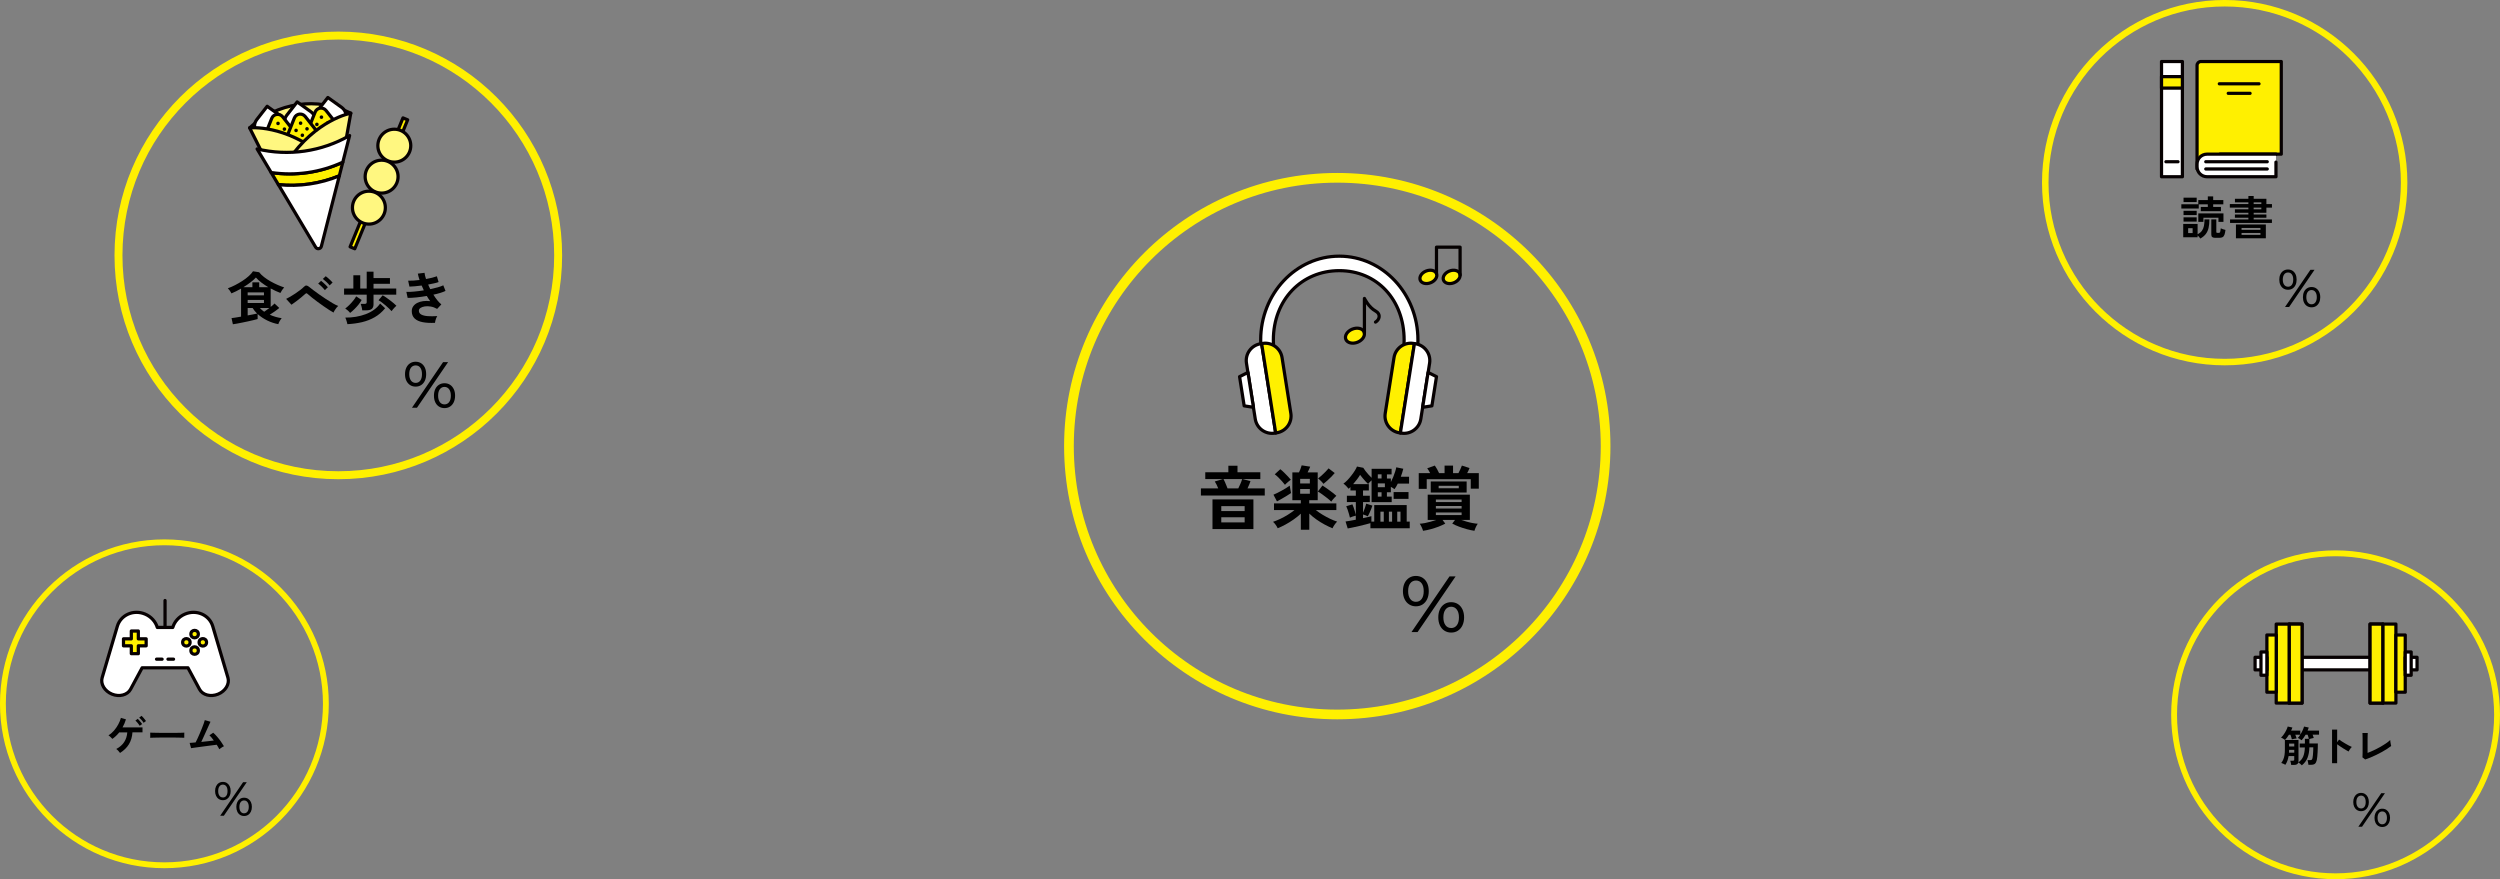 <?xml version="1.0" encoding="UTF-8"?><svg id="_レイヤー_2" xmlns="http://www.w3.org/2000/svg" viewBox="0 0 773.31 271.96"><rect x="0" y="0" width="773.31" height="271.96" fill="#808080" stroke="none"/><defs><style>.cls-1{fill:#fff780;}.cls-1,.cls-2,.cls-3,.cls-4,.cls-5{stroke-linecap:round;stroke-linejoin:round;}.cls-1,.cls-2,.cls-3,.cls-5{stroke:#060001;}.cls-2{fill:#fff000;}.cls-3,.cls-6{fill:#fff;}.cls-4{stroke:#040000;}.cls-4,.cls-5,.cls-7,.cls-8,.cls-9,.cls-10{fill:none;}.cls-7{stroke-width:3px;}.cls-7,.cls-8,.cls-9,.cls-10{stroke:#fff000;stroke-miterlimit:10;}.cls-11{fill:#060001;}.cls-8{stroke-width:1.81px;}.cls-9{stroke-width:2.01px;}.cls-10{stroke-width:2.46px;}</style></defs><g id="_レイヤー_1-2"><path d="m437.97,187.55c-.79,0-1.48-.2-2.09-.59-.61-.39-1.08-.94-1.42-1.65-.34-.71-.5-1.53-.5-2.46s.17-1.75.5-2.46c.34-.71.81-1.25,1.42-1.65.61-.39,1.3-.59,2.09-.59s1.5.2,2.1.59c.6.39,1.06.94,1.39,1.64.33.7.49,1.52.49,2.47s-.16,1.75-.49,2.46c-.33.71-.79,1.25-1.39,1.65-.6.39-1.3.59-2.1.59Zm.03-1.4c.74,0,1.32-.29,1.75-.87.43-.58.64-1.39.64-2.42s-.21-1.84-.64-2.42c-.43-.58-1.01-.87-1.75-.87s-1.35.29-1.78.87c-.44.58-.65,1.39-.65,2.42s.22,1.82.65,2.41c.43.59,1.03.89,1.78.89Zm-1.4,9.37l11.76-17.22h1.89l-11.76,17.22h-1.89Zm12.28.15c-.79,0-1.48-.2-2.09-.59s-1.07-.94-1.4-1.65-.49-1.53-.49-2.46.16-1.75.49-2.46.8-1.25,1.4-1.65,1.3-.59,2.09-.59,1.5.2,2.1.59,1.07.94,1.4,1.65.5,1.52.5,2.46-.17,1.75-.5,2.46-.8,1.25-1.4,1.65-1.3.59-2.1.59Zm0-1.4c.74,0,1.32-.29,1.76-.87.43-.58.65-1.39.65-2.42s-.22-1.82-.65-2.41c-.44-.59-1.02-.89-1.76-.89s-1.32.29-1.76.87c-.43.58-.65,1.39-.65,2.42s.22,1.84.65,2.42,1.02.87,1.76.87Z"/><path d="m128.56,119.59c-.65,0-1.22-.16-1.71-.48s-.88-.77-1.16-1.35c-.28-.58-.41-1.25-.41-2.02s.14-1.44.41-2.02c.28-.58.66-1.03,1.16-1.35s1.07-.48,1.71-.48,1.23.16,1.72.48.87.77,1.14,1.34c.27.57.4,1.25.4,2.03s-.13,1.44-.4,2.02c-.27.58-.65,1.03-1.14,1.35s-1.06.48-1.72.48Zm.02-1.15c.6,0,1.08-.24,1.43-.72.35-.48.52-1.14.52-1.99s-.17-1.51-.52-1.99c-.35-.48-.83-.71-1.43-.71s-1.11.24-1.46.71c-.36.48-.53,1.14-.53,1.99s.18,1.49.53,1.98c.36.48.84.73,1.46.73Zm-1.15,7.68l9.63-14.11h1.55l-9.63,14.11h-1.55Zm10.06.12c-.64,0-1.22-.16-1.71-.48-.5-.32-.88-.77-1.15-1.35-.27-.58-.4-1.25-.4-2.02s.13-1.44.4-2.02c.27-.58.65-1.03,1.15-1.35.5-.32,1.07-.48,1.71-.48s1.23.16,1.72.48c.49.32.87.77,1.15,1.35.28.58.41,1.25.41,2.02s-.14,1.44-.41,2.02c-.28.58-.66,1.03-1.15,1.35-.49.32-1.07.48-1.72.48Zm0-1.15c.61,0,1.08-.24,1.44-.71.36-.48.53-1.14.53-1.99s-.18-1.49-.53-1.98c-.36-.48-.84-.73-1.44-.73s-1.08.24-1.44.72c-.36.48-.53,1.14-.53,1.99s.18,1.51.53,1.99c.36.48.84.71,1.44.71Z"/><path d="m707.73,89.63c-.53,0-.99-.13-1.4-.39-.41-.26-.72-.63-.95-1.1-.23-.47-.34-1.02-.34-1.65s.11-1.17.34-1.64c.22-.47.54-.84.95-1.1.41-.26.87-.39,1.4-.39s1.01.13,1.41.39c.4.26.71.63.93,1.09.22.47.33,1.02.33,1.65s-.11,1.17-.33,1.65c-.22.47-.53.84-.93,1.1-.4.26-.87.39-1.41.39Zm.02-.94c.49,0,.88-.19,1.17-.58.29-.39.43-.93.43-1.62s-.14-1.23-.43-1.62-.67-.58-1.17-.58-.9.19-1.19.58c-.29.39-.44.93-.44,1.62s.15,1.22.44,1.61c.29.39.69.59,1.19.59Zm-.94,6.27l7.86-11.51h1.27l-7.86,11.51h-1.27Zm8.21.1c-.53,0-.99-.13-1.4-.39-.41-.26-.72-.63-.94-1.1-.22-.47-.33-1.02-.33-1.64s.11-1.17.33-1.65c.22-.47.53-.84.94-1.1.41-.26.87-.4,1.4-.4s1.01.13,1.41.4c.4.26.71.63.94,1.1.22.47.34,1.02.34,1.65s-.11,1.17-.34,1.64c-.22.47-.54.84-.94,1.1-.4.26-.87.39-1.41.39Zm0-.94c.49,0,.89-.19,1.18-.58.29-.39.44-.93.44-1.62s-.15-1.22-.44-1.61c-.29-.39-.68-.59-1.18-.59s-.89.19-1.18.58c-.29.39-.44.93-.44,1.62s.15,1.23.44,1.62c.29.39.68.58,1.18.58Z"/><path d="m68.94,247.52c-.47,0-.89-.12-1.26-.36-.37-.24-.65-.57-.85-.99-.2-.42-.3-.92-.3-1.48s.1-1.06.3-1.48c.2-.42.49-.76.85-.99.36-.24.78-.36,1.26-.36s.91.12,1.27.36c.36.24.64.57.84.98.2.42.3.92.3,1.49s-.1,1.06-.3,1.48c-.2.42-.48.75-.84.99-.36.24-.78.36-1.27.36Zm.01-.84c.44,0,.79-.17,1.05-.53.26-.35.38-.84.38-1.46s-.13-1.11-.38-1.46c-.26-.35-.61-.53-1.05-.53s-.81.18-1.07.53c-.26.35-.39.84-.39,1.46s.13,1.09.39,1.45c.26.36.62.53,1.07.53Zm-.84,5.64l7.08-10.36h1.14l-7.08,10.36h-1.14Zm7.39.09c-.47,0-.89-.12-1.26-.36-.37-.24-.65-.57-.84-.99-.2-.42-.3-.92-.3-1.48s.1-1.06.3-1.48c.2-.42.48-.75.84-.99.36-.24.78-.36,1.26-.36s.91.12,1.27.36c.36.24.64.57.84.99.2.42.3.92.3,1.48s-.1,1.06-.3,1.48c-.2.42-.48.76-.84.99-.36.24-.78.36-1.27.36Zm0-.84c.44,0,.8-.17,1.06-.53.26-.35.39-.84.39-1.46s-.13-1.09-.39-1.45c-.26-.36-.61-.53-1.06-.53s-.8.18-1.06.53c-.26.35-.39.84-.39,1.46s.13,1.11.39,1.46c.26.35.61.53,1.06.53Z"/><path d="m730.33,250.92c-.47,0-.89-.12-1.26-.36-.37-.24-.65-.57-.85-.99-.2-.42-.3-.92-.3-1.48s.1-1.06.3-1.48c.2-.42.49-.76.85-.99.37-.24.79-.36,1.26-.36s.91.12,1.27.36c.36.24.64.57.84.98.2.42.3.92.3,1.49s-.1,1.06-.3,1.48c-.2.42-.48.75-.84.99-.36.24-.78.36-1.27.36Zm.01-.84c.44,0,.79-.17,1.05-.53.26-.35.38-.84.38-1.46s-.13-1.11-.38-1.46c-.26-.35-.61-.53-1.05-.53s-.81.18-1.07.53c-.26.35-.39.84-.39,1.46s.13,1.09.39,1.45.62.53,1.07.53Zm-.84,5.64l7.08-10.36h1.14l-7.08,10.36h-1.14Zm7.39.09c-.47,0-.89-.12-1.26-.36-.37-.24-.65-.57-.84-.99-.2-.42-.3-.92-.3-1.48s.1-1.06.3-1.48c.2-.42.48-.75.84-.99.37-.24.79-.36,1.26-.36s.91.12,1.27.36c.36.24.64.57.84.99.2.42.3.92.3,1.48s-.1,1.06-.3,1.48c-.2.42-.48.76-.84.99-.36.24-.78.36-1.27.36Zm0-.84c.44,0,.8-.17,1.06-.53.26-.35.39-.84.39-1.46s-.13-1.09-.39-1.45c-.26-.36-.61-.53-1.06-.53s-.8.18-1.06.53c-.26.35-.39.84-.39,1.46s.13,1.11.39,1.46.61.53,1.06.53Z"/><circle class="cls-7" cx="413.65" cy="138" r="83"/><path d="m371.47,153.29v-2.21h5.36c-.14-.36-.31-.73-.49-1.12-.19-.39-.38-.73-.58-1.03l2.53-.75h-5.47v-2.1h7.14v-2.02h2.83v2.02h7.06v2.1h-5.58l2.53.64c-.07.26-.19.59-.36,1.01-.17.42-.36.83-.56,1.24h5.34v2.21h-19.76Zm3.58,10.36v-9.18h12.66v9.18h-12.66Zm2.72-5.56h7.23v-1.54h-7.23v1.54Zm0,3.5h7.23v-1.59h-7.23v1.59Zm1.93-10.51h3.33c.23-.44.46-.95.7-1.51.24-.56.4-1.03.5-1.38h-5.77c.13.23.27.52.42.87.15.35.3.71.45,1.06.15.36.28.68.38.96Z"/><path d="m402.38,163.85v-4.96c-.63.6-1.36,1.19-2.2,1.78-.84.59-1.69,1.12-2.56,1.59-.87.47-1.67.85-2.4,1.14-.14-.33-.35-.68-.61-1.05s-.54-.69-.83-.94c.66-.21,1.38-.51,2.18-.88.79-.37,1.58-.8,2.36-1.28.78-.48,1.48-.97,2.09-1.47h-6.33v-2.06h8.3v-.99h-2.62v-8.6h2.04c.13-.24.28-.57.44-.99s.3-.82.4-1.2l2.64.41c-.04.14-.15.4-.32.76-.17.36-.34.7-.49,1.02h3.13v8.6h-2.62v.99h8.39v2.06h-6.35c.61.49,1.31.96,2.07,1.43.77.46,1.54.88,2.33,1.26.79.37,1.52.67,2.19.88-.27.26-.54.58-.81.98-.27.39-.48.75-.62,1.08-.73-.29-1.53-.67-2.41-1.14-.88-.47-1.74-1-2.57-1.59-.84-.59-1.57-1.19-2.2-1.82v5h-2.6Zm-7.38-8.75l-1.09-2.08c.33-.13.72-.3,1.17-.53s.92-.46,1.39-.73c.48-.26.94-.53,1.37-.8.44-.27.8-.52,1.1-.75.03.19.07.43.12.72.05.29.1.58.16.87s.1.52.13.71c-.39.27-.85.58-1.41.91-.55.34-1.09.65-1.62.95-.53.3-.97.54-1.33.73Zm2.47-5.13c-.23-.31-.53-.68-.89-1.08-.36-.41-.74-.81-1.14-1.2-.39-.39-.77-.72-1.13-.98l1.72-1.57c.34.26.73.59,1.15,1.01.42.42.83.83,1.21,1.23.39.41.69.75.9,1.02-.16.1-.35.25-.59.44-.24.19-.46.39-.69.59s-.4.38-.55.54Zm4.7-.43h3v-1.42h-3v1.42Zm0,3.18h3v-1.46h-3v1.46Zm9.61,2.45c-.3-.31-.71-.68-1.22-1.08-.51-.41-1.04-.8-1.57-1.18-.53-.38-.98-.67-1.35-.87l1.44-1.85c.3.19.65.42,1.04.69.39.27.8.56,1.21.86.41.3.8.59,1.17.88s.65.54.87.75c-.16.14-.34.33-.56.55-.21.22-.42.45-.6.68-.19.23-.33.42-.43.58Zm-2.4-5.51c-.09-.14-.24-.33-.45-.55s-.43-.44-.65-.64c-.22-.21-.41-.36-.57-.46.3-.23.66-.53,1.07-.9s.82-.76,1.22-1.17c.4-.41.72-.76.97-1.06l1.89,1.44c-.26.33-.59.7-1.01,1.12-.41.42-.84.82-1.28,1.21-.44.39-.83.73-1.19,1.02Z"/><path d="m416.88,163.48l-.67-2.17c.33-.04.78-.11,1.34-.21.56-.1,1.18-.21,1.83-.34v-1.27c-.27.07-.59.17-.95.28s-.65.23-.87.34c-.07-.33-.17-.71-.3-1.15-.13-.44-.27-.87-.41-1.3-.14-.43-.29-.79-.43-1.07l1.91-.58c.11.24.24.57.38.97s.26.81.39,1.22.22.78.29,1.09v-3.99h-2.77v-1.95h2.77v-1.63h-1.67v-1.05c-.1.09-.19.17-.28.26s-.18.17-.28.26c-.19-.26-.44-.55-.76-.87-.32-.32-.6-.56-.85-.72.39-.26.79-.61,1.22-1.06.43-.45.85-.94,1.25-1.46.41-.52.77-1.03,1.07-1.52s.53-.91.65-1.25l1.95.39c.17.29.4.62.68.99s.59.74.92,1.1c.34.37.66.7.98,1v-2.77h6.18v1.72h-1.44v1.29h1.22v1.09c.26-.49.5-1.01.73-1.58.23-.56.43-1.11.59-1.64.17-.53.28-.98.35-1.35l2.17.45c-.1.39-.21.79-.34,1.21s-.27.84-.43,1.25h2.55v2.12h-3.48c-.31.66-.66,1.24-1.03,1.74-.27-.23-.64-.47-1.12-.73v1.67h-1.22v1.35h1.48v1.72h-6.22v-6.76c-.19.19-.38.38-.59.58-.21.2-.37.39-.48.58-.24-.24-.52-.53-.84-.87-.31-.34-.62-.68-.91-1.04s-.54-.67-.74-.94c-.23.4-.54.86-.92,1.37s-.79,1.02-1.22,1.5h4.85v1.97h-1.8v1.63h2.1v1.95h-2.1v3.33c.2-.43.39-.93.58-1.49.19-.56.32-1.01.41-1.34l1.91.6c-.09.3-.21.66-.38,1.07-.16.42-.34.83-.53,1.23-.19.41-.36.75-.51,1.02-.19-.11-.42-.22-.69-.32-.27-.1-.54-.19-.79-.26v1.14c.54-.11,1.04-.23,1.5-.33.46-.11.82-.2,1.09-.29v1.69h.88v-5.11h10.04v5.11h.94v2.06h-12.16v-1.59c-.4.11-.9.25-1.5.41-.6.16-1.24.31-1.92.47s-1.33.3-1.96.44c-.63.14-1.18.25-1.65.33Zm9.31-15.47h1.16v-1.29h-1.16v1.29Zm0,2.7h2.19v-1.18h-2.19v1.18Zm0,2.9h1.16v-1.35h-1.16v1.35Zm.81,7.75h1.03v-3.09h-1.03v3.09Zm2.62,0h.99v-3.09h-.99v3.09Zm1.46-7.04v-2.12h4.61v2.12h-4.61Zm1.12,7.04h1.01v-3.09h-1.01v3.09Z"/><path d="m438.85,151.23v-4.87h3.54c-.14-.27-.29-.54-.45-.82s-.32-.5-.47-.69l2.36-.84c.23.32.46.69.71,1.14s.44.84.6,1.2h1.7v-2.32h2.62v2.32h1.67c.2-.37.39-.76.58-1.17.19-.41.35-.8.49-1.17l2.36.77c-.08.23-.19.48-.32.75-.13.27-.26.54-.41.82h3.6v4.81h-2.49v-2.94h-13.62v3h-2.47Zm1.33,12.96c-.09-.33-.23-.71-.43-1.14-.2-.43-.4-.78-.6-1.05.49-.03,1.03-.1,1.62-.21.59-.11,1.2-.26,1.81-.43.62-.17,1.18-.35,1.7-.54h-2.66v-7.81h13.04v7.81h-2.68c.53.19,1.1.37,1.71.54.61.17,1.21.32,1.81.43.6.11,1.14.19,1.61.21-.2.27-.4.62-.6,1.05-.2.43-.34.81-.43,1.14-.74-.11-1.52-.28-2.34-.5-.82-.22-1.61-.48-2.39-.77s-1.49-.61-2.13-.96l.86-1.14h-3.88l.86,1.14c-.63.34-1.33.66-2.11.96-.78.29-1.58.55-2.39.77s-1.6.39-2.36.5Zm2.38-11.84v-3.43h11.11v3.43h-11.11Zm1.59,2.96h7.96v-.79h-7.96v.79Zm0,2h7.96v-.79h-7.96v.79Zm0,2.02h7.96v-.82h-7.96v.82Zm.86-8.3h6.22v-.77h-6.22v.77Z"/><path class="cls-3" d="m393.88,105.18c0-12.44,8.74-21.46,20.4-21.46s20.05,9.02,20.05,21.46c0,3.71-.85,7.19-2.34,10.28h4.62c1.28-3.15,1.99-6.62,1.99-10.28,0-14.33-10.89-25.94-24.32-25.94s-24.32,11.61-24.32,25.94c0,3.65.71,7.12,1.99,10.28h4.27c-1.49-3.08-2.34-6.57-2.34-10.28Z"/><path class="cls-3" d="m389.94,106.33c-2.87.45-4.83,3.14-4.38,6.01l2.72,17.26c.45,2.87,3.14,4.83,6.01,4.38l.31-.05-4.35-27.65-.31.05Z"/><path class="cls-2" d="m399.29,127.87l-2.72-17.26c-.45-2.87-3.14-4.83-6.01-4.38l-.31.05,4.35,27.65.31-.05c2.87-.45,4.83-3.14,4.38-6.01Z"/><polygon class="cls-3" points="387.72 125.99 384.85 125.54 383.43 116.51 386.02 115.2 387.72 125.99"/><path class="cls-2" d="m437.21,106.23c-2.87-.45-5.56,1.51-6.01,4.38l-2.72,17.26c-.45,2.87,1.51,5.56,4.38,6.01l.31.05,4.35-27.65-.31-.05Z"/><path class="cls-3" d="m437.83,106.33l-.31-.05-4.35,27.65.31.05c2.87.45,5.56-1.51,6.01-4.38l2.72-17.26c.45-2.87-1.51-5.56-4.38-6.01Z"/><polygon class="cls-3" points="440.06 125.99 442.92 125.54 444.34 116.51 441.75 115.2 440.06 125.99"/><ellipse class="cls-2" cx="441.83" cy="85.67" rx="2.71" ry="1.94" transform="translate(.02 171.42) rotate(-21.96)"/><ellipse class="cls-2" cx="449.03" cy="85.67" rx="2.71" ry="1.94" transform="translate(.54 174.12) rotate(-21.96)"/><polyline class="cls-4" points="444.34 84.65 444.34 76.46 451.64 76.46 451.64 85.05"/><ellipse class="cls-2" cx="419.12" cy="103.85" rx="3.04" ry="2.18" transform="translate(-8.43 164.25) rotate(-21.96)"/><path class="cls-4" d="m422.05,103v-10.68s1.32,2.74,3.43,3.88c1.8.97,1.19,2.76,0,3.43"/><circle class="cls-10" cx="104.65" cy="79" r="68"/><path d="m72.04,100.32l-.42-1.92c.25-.02.64-.08,1.17-.16s1.13-.18,1.78-.3v-8.67c-.5.29-1.01.57-1.52.82s-.99.47-1.45.66c-.12-.25-.28-.52-.49-.82s-.42-.55-.63-.76c.73-.26,1.48-.58,2.25-.98s1.52-.83,2.25-1.3,1.38-.97,1.95-1.48c.57-.51,1.02-1.01,1.33-1.5l1.9.3c.4.52.91,1.02,1.53,1.5s1.3.93,2.03,1.34,1.46.77,2.19,1.09,1.39.57,1.99.76c-.22.25-.44.53-.65.84s-.38.61-.51.88c-.47-.18-.96-.38-1.47-.62s-1.02-.49-1.54-.77v5.71c.26-.21.49-.41.7-.59.21-.18.38-.34.49-.47l1.46,1.37c-.36.32-.81.67-1.35,1.05s-1.07.74-1.58,1.05c.57.26,1.17.48,1.79.66s1.25.32,1.9.41c-.2.22-.4.52-.62.89s-.35.69-.42.96c-1.12-.2-2.26-.57-3.39-1.12s-2.14-1.22-3.01-2.02v1.56c-.29.08-.7.18-1.21.31s-1.08.25-1.7.39c-.62.13-1.24.26-1.86.39s-1.19.23-1.7.33-.91.16-1.19.19Zm3.25-11.48h2.78v-1.51h2.11v1.51h2.81c-.75-.45-1.46-.93-2.14-1.44s-1.24-1.04-1.69-1.56c-.43.48-.99.98-1.68,1.5-.68.52-1.41,1.02-2.19,1.5Zm1.32,2.51h5.04v-.91h-5.04v.91Zm0,2.37h5.04v-.95h-5.04v.95Zm0,3.85c.6-.11,1.16-.21,1.68-.32s.93-.19,1.24-.26c-.56-.55-1.03-1.12-1.39-1.72h-1.53v2.3Zm5.11-1.14c.25-.16.51-.35.78-.55s.54-.41.8-.61h-2.94c.38.41.83.8,1.35,1.16Z"/><path d="m103.21,96.71c-.39-.21-.85-.49-1.4-.84s-1.12-.74-1.74-1.17-1.23-.87-1.84-1.32c-.61-.45-1.18-.89-1.71-1.31-.53-.42-.97-.79-1.32-1.11-.18-.16-.31-.25-.4-.25s-.22.07-.39.21c-.36.34-.79.71-1.27,1.1-.48.39-.98.78-1.49,1.17s-1,.75-1.49,1.07l-1.65-1.81c.35-.16.78-.39,1.28-.68s1.02-.62,1.56-.98,1.03-.71,1.5-1.07c.47-.36.85-.68,1.14-.98.29-.3.56-.45.82-.42s.54.18.87.46c.27.22.67.54,1.2.94s1.14.85,1.82,1.33,1.38.96,2.1,1.43c.72.47,1.41.91,2.07,1.29s1.24.68,1.73.88c-.16.13-.34.32-.54.57s-.37.51-.54.78-.28.5-.35.7Zm-2.74-6.98c-.26-.34-.59-.7-.98-1.09s-.76-.69-1.07-.91l.9-.86c.19.13.42.32.69.57s.54.51.8.76.47.47.61.65l-.93.88Zm1.48-1.46c-.26-.34-.59-.7-1-1.08s-.77-.68-1.09-.91l.9-.84c.19.13.42.31.69.55s.54.49.81.75.47.47.62.65l-.91.88Z"/><path d="m112.04,95.97c-.02-.29-.08-.64-.18-1.03-.09-.39-.19-.71-.28-.94h1.16c.25,0,.42-.04.53-.11.11-.08.16-.23.16-.47v-2.28h-7v-1.9h2.87v-4.1h2.13v4.1h2v-5.2h2.11v1.97h5.08v1.78h-5.08v1.46h7.03v1.9h-7.03v2.99c0,.64-.18,1.11-.54,1.41s-.93.44-1.69.44h-1.26Zm-3.74.83c-.18-.23-.41-.49-.71-.76s-.57-.48-.8-.62c.38-.26.78-.6,1.22-1.04.44-.43.86-.89,1.25-1.38.39-.49.7-.93.92-1.33l1.69,1.12c-.28.5-.62,1-1.02,1.49-.4.49-.82.95-1.26,1.38s-.87.81-1.29,1.13Zm-.84,3.48c-.04-.18-.09-.4-.16-.66s-.15-.52-.24-.77c-.09-.25-.17-.45-.25-.61,1.11.01,2.2-.07,3.27-.25,1.07-.18,2.08-.45,3.04-.81s1.82-.82,2.58-1.37,1.39-1.19,1.88-1.92l1.55,1.46c-.94,1.15-2.01,2.07-3.21,2.76s-2.51,1.2-3.93,1.54c-1.42.33-2.93.54-4.54.62Zm13.67-4.03c-.21-.25-.48-.53-.82-.84s-.69-.64-1.08-.97c-.39-.33-.77-.63-1.14-.91s-.71-.5-1-.67l1.27-1.51c.32.16.67.38,1.07.66s.8.57,1.21.88c.41.31.79.62,1.14.91s.63.56.84.78c-.16.13-.35.3-.54.51s-.38.42-.55.62-.3.38-.4.54Z"/><path d="m134.52,99.86c-1.43.07-2.68,0-3.76-.2s-1.91-.59-2.5-1.14c-.59-.56-.89-1.32-.89-2.29,0-.56.15-1.06.46-1.49.3-.43.72-.78,1.25-1.05.53-.27,1.13-.45,1.82-.54.69-.09,1.41-.09,2.17,0-.19-.25-.37-.5-.54-.77-.18-.27-.35-.54-.51-.83-1.1.19-2.18.34-3.22.45-1.05.11-1.95.16-2.7.15l-.4-1.86c.66.02,1.46,0,2.43-.1.96-.09,1.95-.21,2.97-.38-.25-.5-.47-1-.67-1.49-.7.09-1.39.17-2.05.23-.66.06-1.24.09-1.73.11l-.4-1.83c.48.01,1.03,0,1.64-.04s1.24-.1,1.89-.18c-.26-.76-.43-1.42-.53-1.97l2.07-.25c.06.53.21,1.17.46,1.92.66-.12,1.28-.25,1.87-.4s1.09-.3,1.49-.45l.53,1.79c-.39.14-.86.28-1.42.4s-1.17.25-1.81.37c.09.23.2.47.31.71s.23.48.34.71c.86-.18,1.64-.37,2.35-.57s1.27-.41,1.68-.62l.69,1.74c-.43.21-.98.42-1.63.62s-1.36.38-2.12.54c.38.61.77,1.17,1.19,1.7.42.52.84.96,1.27,1.31l-1.3,1.39c-.67-.38-1.33-.62-2-.73s-1.27-.13-1.82-.04-.99.24-1.33.47c-.33.23-.5.52-.5.84,0,.54.25.94.75,1.21s1.17.43,2.03.49,1.82.05,2.9-.02c-.12.18-.23.4-.33.66s-.18.52-.25.78c-.07.26-.11.47-.12.65Z"/><path class="cls-1" d="m108.5,35.01h0c-10.34-5.17-22.8-3.37-31.25,4.51l-.02.02,18.37,16.45,12.91-20.98Z"/><path class="cls-3" d="m86.98,43.84l1.19-4.34c.37-1.34-.14-2.77-1.27-3.57l-4.26-3.05-3.22,4.13c-.85,1.1-.93,2.61-.2,3.79l2.37,3.82"/><path class="cls-3" d="m105.75,41.12l1.19-4.34c.37-1.34-.14-2.77-1.27-3.57l-4.26-3.05-3.22,4.13c-.85,1.1-.93,2.61-.2,3.79l2.37,3.82"/><path class="cls-3" d="m96.26,42.49l1.19-4.34c.37-1.34-.14-2.77-1.27-3.57l-4.26-3.05-3.22,4.13c-.85,1.1-.93,2.61-.2,3.79l2.37,3.82"/><path class="cls-2" d="m86.87,44.24l-2.85.41c-1.5.22-2.67-1.27-2.11-2.68l1.07-2.68,1.07-2.68c.56-1.41,2.43-1.68,3.37-.49l1.78,2.26,1.78,2.26c.94,1.19.24,2.95-1.26,3.16l-2.85.41Z"/><circle class="cls-11" cx="86" cy="38.18" r=".55"/><circle class="cls-11" cx="86.54" cy="41.93" r=".55"/><circle class="cls-11" cx="84.59" cy="40.43" r=".55"/><circle class="cls-11" cx="87.98" cy="39.94" r=".55"/><path class="cls-2" d="m100.3,42.3l-2.85.41c-1.5.22-2.67-1.27-2.11-2.68l1.07-2.68,1.07-2.68c.56-1.41,2.43-1.68,3.37-.49l1.78,2.26,1.78,2.26c.94,1.19.24,2.95-1.26,3.16l-2.85.41Z"/><circle class="cls-11" cx="99.43" cy="36.24" r=".55"/><circle class="cls-11" cx="99.97" cy="39.98" r=".55"/><circle class="cls-11" cx="98.02" cy="38.48" r=".55"/><circle class="cls-11" cx="101.41" cy="37.99" r=".55"/><path class="cls-2" d="m93.86,44.16l-2.85.41c-1.5.22-2.67-1.27-2.11-2.68l1.07-2.68,1.07-2.68c.56-1.41,2.43-1.68,3.37-.49l1.78,2.26,1.78,2.26c.94,1.19.24,2.95-1.26,3.16l-2.85.41Z"/><circle class="cls-11" cx="92.98" cy="38.1" r=".55"/><circle class="cls-11" cx="93.53" cy="41.84" r=".55"/><circle class="cls-11" cx="91.58" cy="40.34" r=".55"/><circle class="cls-11" cx="94.97" cy="39.85" r=".55"/><path class="cls-1" d="m82.05,49.18l-4.83-9.63s10.87-1.21,22.8,8.64"/><path class="cls-1" d="m106.61,45.62l1.89-10.61s-10.77,1.92-19.42,14.75"/><path class="cls-2" d="m83.88,53.37l2.23,3.75c6.41.66,12.88-.28,18.85-2.73l1.08-4.23c-6.92,3.2-14.62,4.32-22.16,3.21Z"/><path class="cls-3" d="m106.04,50.16l2.1-8.23h0c-8.66,4.98-18.89,6.46-28.61,4.14h0l4.35,7.3c7.54,1.11,15.24,0,22.16-3.21Z"/><path class="cls-3" d="m86.12,57.12l3.06,5.14,8.46,14.2c.44.73,1.54.57,1.76-.25l4.08-16.02,1.48-5.8c-5.96,2.45-12.44,3.39-18.85,2.73Z"/><rect class="cls-2" x="116.41" y="35.16" width="1.56" height="43.1" transform="translate(30.29 -40.23) rotate(22.3)"/><circle class="cls-1" cx="121.97" cy="45.06" r="5.09"/><circle class="cls-1" cx="118.04" cy="54.64" r="5.09"/><circle class="cls-1" cx="114.11" cy="64.23" r="5.09"/><circle class="cls-9" cx="688.15" cy="56.5" r="55.5"/><path d="m680.75,65.32v-1.32h2.18v-.79h-2.8v1.29h-5.39v-1.32h5.25v-1.29h2.94v-1.15h1.66v1.15h3.14v1.32h-3.14v.79h2.4v1.32h-6.24Zm-.12,8.48c-.1-.14-.22-.31-.38-.49s-.32-.34-.48-.49v.57h-4.45v-4.12h4.45v3.21c.58-.31,1.03-.67,1.33-1.09s.52-.92.63-1.5c.12-.58.17-1.25.17-2.03h1.52c0,1.03-.09,1.92-.26,2.65-.17.73-.46,1.36-.87,1.89-.41.53-.96.99-1.67,1.39Zm-5.21-11.3v-1.36h4.07v1.36h-4.07Zm0,4.03v-1.32h4.07v1.32h-4.07Zm0,2.02v-1.33h4.07v1.33h-4.07Zm1.43,3.54h1.38v-1.51h-1.38v1.51Zm3.14-3.47v-2.61h7.78v2.61h-1.55v-1.28h-4.65v1.28h-1.58Zm5.32,4.95c-.47,0-.8-.08-1-.23-.2-.15-.3-.42-.3-.79v-4.68h1.55v3.84c0,.12.03.21.08.25.05.04.16.07.32.07h.37c.12,0,.22-.03.29-.09.07-.06.13-.18.18-.38.05-.2.1-.51.14-.94.16.09.39.18.69.28.3.1.55.17.76.22-.08.65-.18,1.15-.32,1.51-.14.35-.33.6-.58.73-.25.13-.58.2-1,.2h-1.18Z"/><path d="m689.81,68.96v-1.08h5.67v-.53h-4.17v-1h4.17v-.53h-4.17v-1.08h4.17v-.52h-5.74v-1.1h5.74v-.53h-4.16v-1.1h4.16v-.86h1.64v.86h3.93v1.64h1.72v1.1h-1.72v1.59h-3.93v.53h3.93v1h-3.93v.53h5.64v1.08h-12.94Zm1.82,4.75v-4.27h9.25v4.27h-9.25Zm1.74-2.61h5.84v-.59h-5.84v.59Zm0,1.55h5.84v-.59h-5.84v.59Zm3.74-9.53h2.38v-.53h-2.38v.53Zm0,1.62h2.38v-.52h-2.38v.52Z"/><path class="cls-2" d="m686.71,47.68l-7.11,4.59V20.22c0-.66.53-1.19,1.19-1.19h24.86v28.65h-18.95Z"/><path class="cls-3" d="m704.01,50.15v4.52h-21.32c-1.71,0-3.09-1.38-3.09-3.09v-.81c0-1.71,1.38-3.09,3.09-3.09h21.32"/><line class="cls-3" x1="682.3" y1="50.03" x2="701.31" y2="50.03"/><line class="cls-3" x1="682.3" y1="52.27" x2="701.31" y2="52.27"/><line class="cls-3" x1="686.49" y1="25.92" x2="698.76" y2="25.92"/><line class="cls-3" x1="689.25" y1="28.87" x2="696" y2="28.87"/><rect class="cls-3" x="668.61" y="19.03" width="6.46" height="35.64"/><rect class="cls-2" x="668.61" y="23.7" width="6.46" height="3.55"/><line class="cls-2" x1="669.97" y1="50.03" x2="673.71" y2="50.03"/><circle class="cls-8" cx="50.85" cy="217.7" r="49.95"/><path d="m37.14,232.92c-.13-.2-.31-.42-.54-.67-.23-.25-.44-.44-.64-.57,1.08-.57,1.89-1.28,2.45-2.14s.88-1.86.96-3h-2.48c-.32.4-.65.76-1.01,1.1-.35.34-.73.64-1.12.92-.14-.16-.32-.36-.56-.58-.23-.22-.45-.39-.65-.5.64-.41,1.21-.91,1.72-1.5s.94-1.22,1.31-1.9c.37-.68.64-1.36.82-2.03l1.56.46c-.13.44-.28.87-.46,1.28-.18.42-.38.82-.6,1.22h6.18v1.52h-3.11c-.09,1.4-.45,2.63-1.09,3.68-.64,1.05-1.56,1.95-2.76,2.7Zm6.08-8.41c-.1-.18-.23-.37-.39-.57s-.32-.4-.48-.59c-.17-.19-.32-.34-.46-.46l.72-.54c.12.11.27.27.45.47.18.2.35.41.52.61.17.21.3.38.39.53l-.76.56Zm1.19-.93c-.15-.28-.36-.57-.63-.87s-.5-.55-.72-.74l.72-.55c.13.11.28.27.46.46s.35.4.52.61.31.39.4.54l-.76.56Z"/><path d="m46.46,228.22c0-.12.01-.28.01-.49v-.62c0-.21,0-.37-.01-.49.16,0,.45.02.87.03.42,0,.92.02,1.5.03s1.2.01,1.87.02c.66,0,1.33,0,1.99,0s1.29,0,1.88-.01,1.1-.02,1.53-.03c.43,0,.74-.02.92-.04,0,.11-.02.27-.02.48,0,.21,0,.42,0,.63s0,.37,0,.48c-.22,0-.53-.02-.95-.03s-.9-.02-1.46-.03c-.56,0-1.15-.01-1.77-.01h-1.89c-.64,0-1.24,0-1.82.01-.58,0-1.1.02-1.56.03s-.82.02-1.09.04Z"/><path d="m67.84,231.77c-.09-.19-.2-.4-.34-.64-.14-.24-.29-.49-.46-.76-.22.03-.55.07-.98.12-.43.06-.92.12-1.46.19-.54.07-1.1.14-1.67.22-.57.08-1.12.15-1.64.22-.52.07-.97.13-1.36.19-.39.06-.66.1-.83.12l-.44-1.63c.14,0,.37-.02.7-.05s.71-.06,1.15-.1c.17-.33.37-.73.59-1.21.22-.48.45-1,.69-1.55s.46-1.1.68-1.64c.21-.54.4-1.03.56-1.47.15-.44.26-.78.32-1.03l1.76.5c-.09.18-.21.45-.37.81s-.35.77-.56,1.23c-.21.46-.42.94-.65,1.44-.23.5-.45.99-.67,1.47-.22.48-.42.91-.6,1.3.71-.07,1.41-.14,2.1-.23s1.29-.15,1.78-.21c-.25-.34-.49-.65-.73-.94-.24-.29-.45-.51-.63-.68l1.17-.79c.4.34.8.75,1.21,1.23.41.47.8.97,1.16,1.48s.68,1.01.95,1.47c-.15.06-.31.15-.49.26-.18.11-.35.23-.52.35-.17.12-.31.23-.42.32Z"/><path class="cls-6" d="m70.5,209.61l-4.69-15.88c-1.02-3.46-4.94-5.28-8.54-3.8-1.96.81-3.29,2.37-3.83,4.15h-4.78c-.54-1.77-1.87-3.34-3.83-4.15-3.6-1.48-7.52.34-8.54,3.8l-4.69,15.88c-.58,1.95.77,4.17,3.03,5.1,2.27.93,4.78.3,5.75-1.49l3.58-6.65h14.18l3.58,6.65c.96,1.79,3.48,2.42,5.75,1.49,2.27-.93,3.61-3.15,3.03-5.1Z"/><path class="cls-5" d="m70.5,209.61l-4.69-15.88c-1.02-3.46-4.94-5.28-8.54-3.8-1.96.81-3.29,2.37-3.83,4.15h-4.78c-.54-1.77-1.87-3.34-3.83-4.15-3.6-1.48-7.52.34-8.54,3.8l-4.69,15.88c-.58,1.95.77,4.17,3.03,5.1,2.27.93,4.78.3,5.75-1.49l3.58-6.65h14.18l3.58,6.65c.96,1.79,3.48,2.42,5.75,1.49,2.27-.93,3.61-3.15,3.03-5.1Z"/><polygon class="cls-2" points="45.21 197.61 42.79 197.61 42.79 195.19 40.62 195.19 40.62 197.61 38.2 197.61 38.2 199.77 40.62 199.77 40.62 202.19 42.79 202.19 42.79 199.77 45.21 199.77 45.21 197.61"/><circle class="cls-2" cx="60.2" cy="196.14" r="1.15"/><circle class="cls-2" cx="60.2" cy="201.23" r="1.15"/><circle class="cls-2" cx="62.74" cy="198.69" r="1.15"/><circle class="cls-2" cx="57.65" cy="198.69" r="1.15"/><line class="cls-5" x1="51.05" y1="193.87" x2="51.05" y2="185.75"/><line class="cls-3" x1="48.42" y1="203.9" x2="50.14" y2="203.9"/><line class="cls-3" x1="51.96" y1="203.9" x2="53.68" y2="203.9"/><circle class="cls-8" cx="722.45" cy="221.1" r="49.95"/><path d="m712.04,236.76c-.13-.15-.31-.31-.53-.5-.22-.19-.42-.32-.58-.4-.14.51-.59.76-1.37.76h-.84c-.02-.18-.05-.41-.11-.68-.06-.27-.11-.48-.17-.63h.79c.15,0,.27-.03.33-.08.07-.05.1-.15.1-.3v-1.06h-1.74c-.08.47-.2.94-.35,1.4-.16.46-.38.89-.65,1.3-.18-.1-.39-.21-.62-.32-.23-.11-.45-.19-.65-.25.26-.34.47-.71.63-1.09.16-.38.29-.83.37-1.33.08-.5.12-1.1.12-1.8v-2.91h.03c-.16-.13-.36-.26-.59-.4-.23-.14-.44-.24-.64-.3.31-.28.6-.63.88-1.03.28-.4.53-.82.74-1.25s.37-.81.46-1.16l1.45.31c-.06.16-.12.33-.19.48s-.14.32-.21.48h2.84v1.21c.28-.41.52-.85.72-1.3.21-.45.35-.84.44-1.17l1.45.3c-.04.15-.1.3-.16.46s-.13.32-.2.5h3.55v1.24h-1.99c.07.19.13.38.2.57.06.19.11.34.15.46-.19.03-.41.08-.67.14-.26.06-.49.12-.68.19v1.36h2.62c0,.39,0,.82-.02,1.3-.01.48-.03.96-.06,1.45-.03.49-.06.94-.1,1.36-.04.42-.09.76-.15,1.04-.12.53-.31.91-.57,1.13-.26.22-.68.33-1.27.33h-.75c0-.12-.03-.28-.06-.46s-.06-.38-.1-.56c-.04-.19-.08-.33-.12-.42h.72c.3,0,.5-.04.6-.14.1-.09.17-.26.23-.51.05-.23.09-.54.13-.93s.06-.8.08-1.23.03-.81.03-1.15h-1.21c-.03,1.27-.23,2.35-.58,3.24-.35.89-.93,1.66-1.73,2.31Zm-1.11-.94c.71-.49,1.22-1.1,1.52-1.84.3-.74.46-1.66.5-2.77h-1.6v-1.21h1.61v-1.47h1.23c-.04-.17-.1-.37-.17-.6-.07-.23-.14-.45-.22-.65h-.63c-.4.69-.8,1.26-1.23,1.7-.16-.13-.35-.26-.57-.41-.21-.14-.42-.24-.61-.3.14-.14.27-.29.4-.46.13-.17.25-.35.37-.54h-1.54c.09.21.17.41.24.62.07.21.13.38.17.53-.22.02-.48.06-.78.12-.3.06-.53.12-.7.17-.04-.2-.1-.43-.17-.69s-.16-.51-.25-.74h-.48c-.4.65-.81,1.18-1.21,1.61h4.17v6.56c0,.15-.02.28-.05.37Zm-2.89-3.01h1.63v-.85h-1.59c0,.28-.01.57-.04.85Zm.04-1.92h1.59v-.87h-1.59v.87Z"/><path d="m721.36,236.09v-10.41h1.58v3.91l.58-.83c.21.15.48.33.82.55.34.22.7.44,1.09.67s.76.44,1.12.63.67.33.92.43c-.1.09-.22.23-.36.41-.13.18-.26.36-.37.54-.11.19-.2.34-.27.47-.21-.11-.46-.26-.77-.43s-.63-.37-.97-.59c-.34-.21-.67-.43-.98-.64s-.59-.4-.82-.58v5.86h-1.58Z"/><path d="m731.6,234.92l-.84-.65c0-.1.02-.3.03-.58s.02-.62.02-1.02c0-.4,0-.82,0-1.28v-1.36c0-.5,0-.97,0-1.41,0-.44-.01-.83-.02-1.16,0-.33-.02-.57-.03-.72h1.65c-.02.15-.03.4-.04.75,0,.34-.02.73-.02,1.16,0,.43,0,.87,0,1.3v2.94c.59-.22,1.23-.49,1.9-.81.67-.31,1.33-.65,1.98-1.02.65-.37,1.25-.73,1.79-1.1s.99-.72,1.33-1.06c0,.15.03.34.06.59.03.25.08.48.12.72.05.23.09.41.12.53-.34.28-.76.58-1.25.9-.49.31-1.02.63-1.59.95-.58.32-1.17.63-1.78.92-.61.3-1.21.57-1.79.81-.59.24-1.14.44-1.65.61Z"/><rect class="cls-3" x="719.51" y="185.18" width="3.89" height="40.17" transform="translate(516.2 926.72) rotate(-90)"/><rect class="cls-2" x="697.87" y="203.27" width="24.43" height="3.99" transform="translate(504.82 915.35) rotate(-90)"/><rect class="cls-2" x="697.87" y="203.27" width="24.43" height="3.99" transform="translate(504.82 915.35) rotate(-90)"/><rect class="cls-2" x="693.87" y="203.27" width="24.43" height="3.99" transform="translate(500.82 911.35) rotate(-90)"/><rect class="cls-2" x="693.8" y="203.82" width="17.69" height="2.89" transform="translate(497.38 907.91) rotate(-90)"/><rect class="cls-3" x="697.42" y="203.44" width="3.89" height="3.65" transform="translate(494.11 904.63) rotate(-90)"/><rect class="cls-3" x="696.68" y="204.35" width="7.2" height="1.83" transform="translate(495.02 905.55) rotate(-90)"/><rect class="cls-2" x="722.9" y="203.27" width="24.43" height="3.99" transform="translate(529.85 940.38) rotate(-90)"/><rect class="cls-2" x="722.9" y="203.27" width="24.43" height="3.99" transform="translate(529.85 940.38) rotate(-90)"/><rect class="cls-2" x="726.9" y="203.27" width="24.43" height="3.99" transform="translate(533.85 944.37) rotate(-90)"/><rect class="cls-2" x="733.71" y="203.82" width="17.69" height="2.89" transform="translate(537.29 947.82) rotate(-90)"/><rect class="cls-3" x="743.88" y="203.44" width="3.89" height="3.65" transform="translate(540.56 951.09) rotate(-90)"/><rect class="cls-3" x="741.31" y="204.35" width="7.2" height="1.83" transform="translate(539.65 950.18) rotate(-90)"/></g></svg>